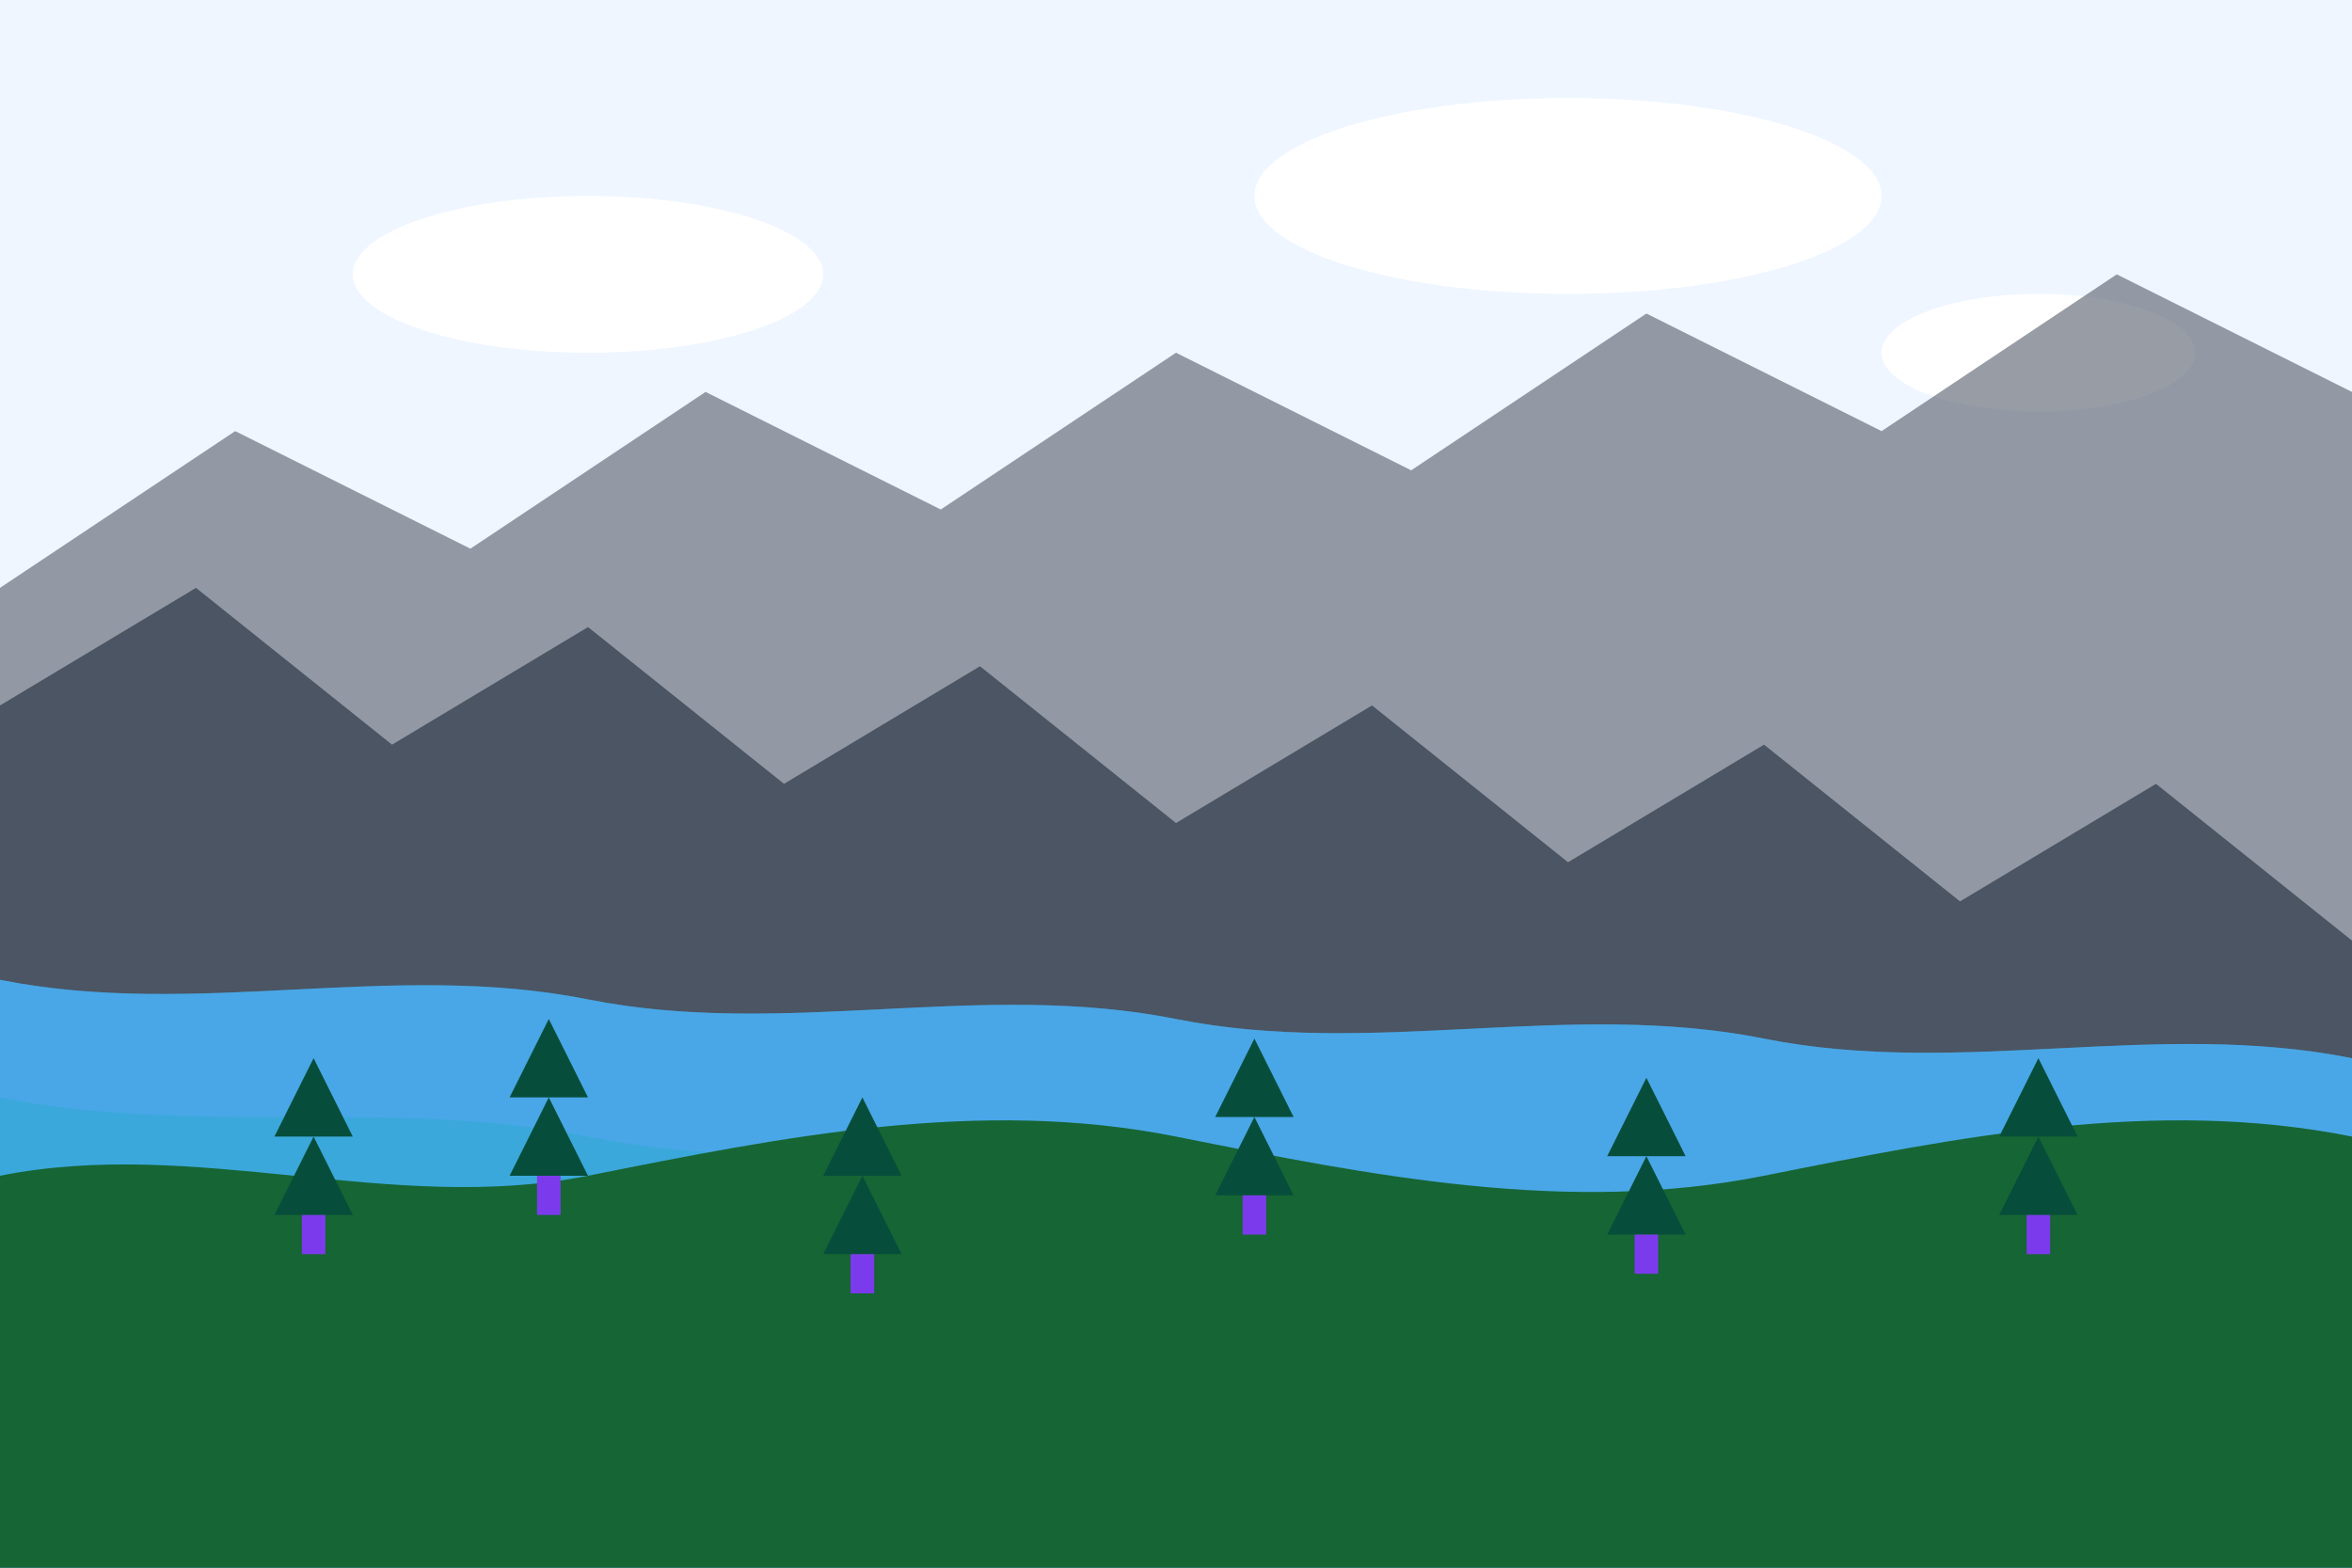 <svg width="600" height="400" viewBox="0 0 600 400" fill="none" xmlns="http://www.w3.org/2000/svg">
  <!-- Небо -->
  <rect width="600" height="400" fill="#EFF6FF"/>
  
  <!-- Облака -->
  <ellipse cx="150" cy="70" rx="60" ry="20" fill="white"/>
  <ellipse cx="400" cy="50" rx="80" ry="25" fill="white"/>
  <ellipse cx="520" cy="90" rx="40" ry="15" fill="white"/>
  
  <!-- Горы заднего плана -->
  <path d="M0 150L60 110L120 140L180 100L240 130L300 90L360 120L420 80L480 110L540 70L600 100V400H0V150Z" fill="#6B7280" fill-opacity="0.7"/>
  
  <!-- Горы среднего плана -->
  <path d="M0 180L50 150L100 190L150 160L200 200L250 170L300 210L350 180L400 220L450 190L500 230L550 200L600 240V400H0V180Z" fill="#4B5563"/>
  
  <!-- Озеро -->
  <path d="M0 250C50 260 100 245 150 255C200 265 250 250 300 260C350 270 400 255 450 265C500 275 550 260 600 270V400H0V250Z" fill="#38BDF8" fill-opacity="0.8"/>
  
  <!-- Отражение в озере -->
  <path d="M0 250C50 260 100 245 150 255C200 265 250 250 300 260C350 270 400 255 450 265C500 275 550 260 600 270V320C550 310 500 320 450 310C400 300 350 310 300 300C250 290 200 300 150 290C100 280 50 290 0 280V250Z" fill="#60A5FA" fill-opacity="0.4"/>
  
  <!-- Лес на переднем плане -->
  <path d="M0 300C50 290 100 310 150 300C200 290 250 280 300 290C350 300 400 310 450 300C500 290 550 280 600 290V400H0V300Z" fill="#166534"/>
  
  <!-- Сосны -->
  <path d="M80 270L70 290L90 290L80 270Z" fill="#064E3B"/>
  <path d="M80 290L70 310L90 310L80 290Z" fill="#064E3B"/>
  <rect x="77" y="310" width="6" height="10" fill="#7C3AED"/>
  
  <path d="M140 260L130 280L150 280L140 260Z" fill="#064E3B"/>
  <path d="M140 280L130 300L150 300L140 280Z" fill="#064E3B"/>
  <rect x="137" y="300" width="6" height="10" fill="#7C3AED"/>
  
  <path d="M220 280L210 300L230 300L220 280Z" fill="#064E3B"/>
  <path d="M220 300L210 320L230 320L220 300Z" fill="#064E3B"/>
  <rect x="217" y="320" width="6" height="10" fill="#7C3AED"/>
  
  <path d="M320 265L310 285L330 285L320 265Z" fill="#064E3B"/>
  <path d="M320 285L310 305L330 305L320 285Z" fill="#064E3B"/>
  <rect x="317" y="305" width="6" height="10" fill="#7C3AED"/>
  
  <path d="M420 275L410 295L430 295L420 275Z" fill="#064E3B"/>
  <path d="M420 295L410 315L430 315L420 295Z" fill="#064E3B"/>
  <rect x="417" y="315" width="6" height="10" fill="#7C3AED"/>
  
  <path d="M520 270L510 290L530 290L520 270Z" fill="#064E3B"/>
  <path d="M520 290L510 310L530 310L520 290Z" fill="#064E3B"/>
  <rect x="517" y="310" width="6" height="10" fill="#7C3AED"/>
</svg>